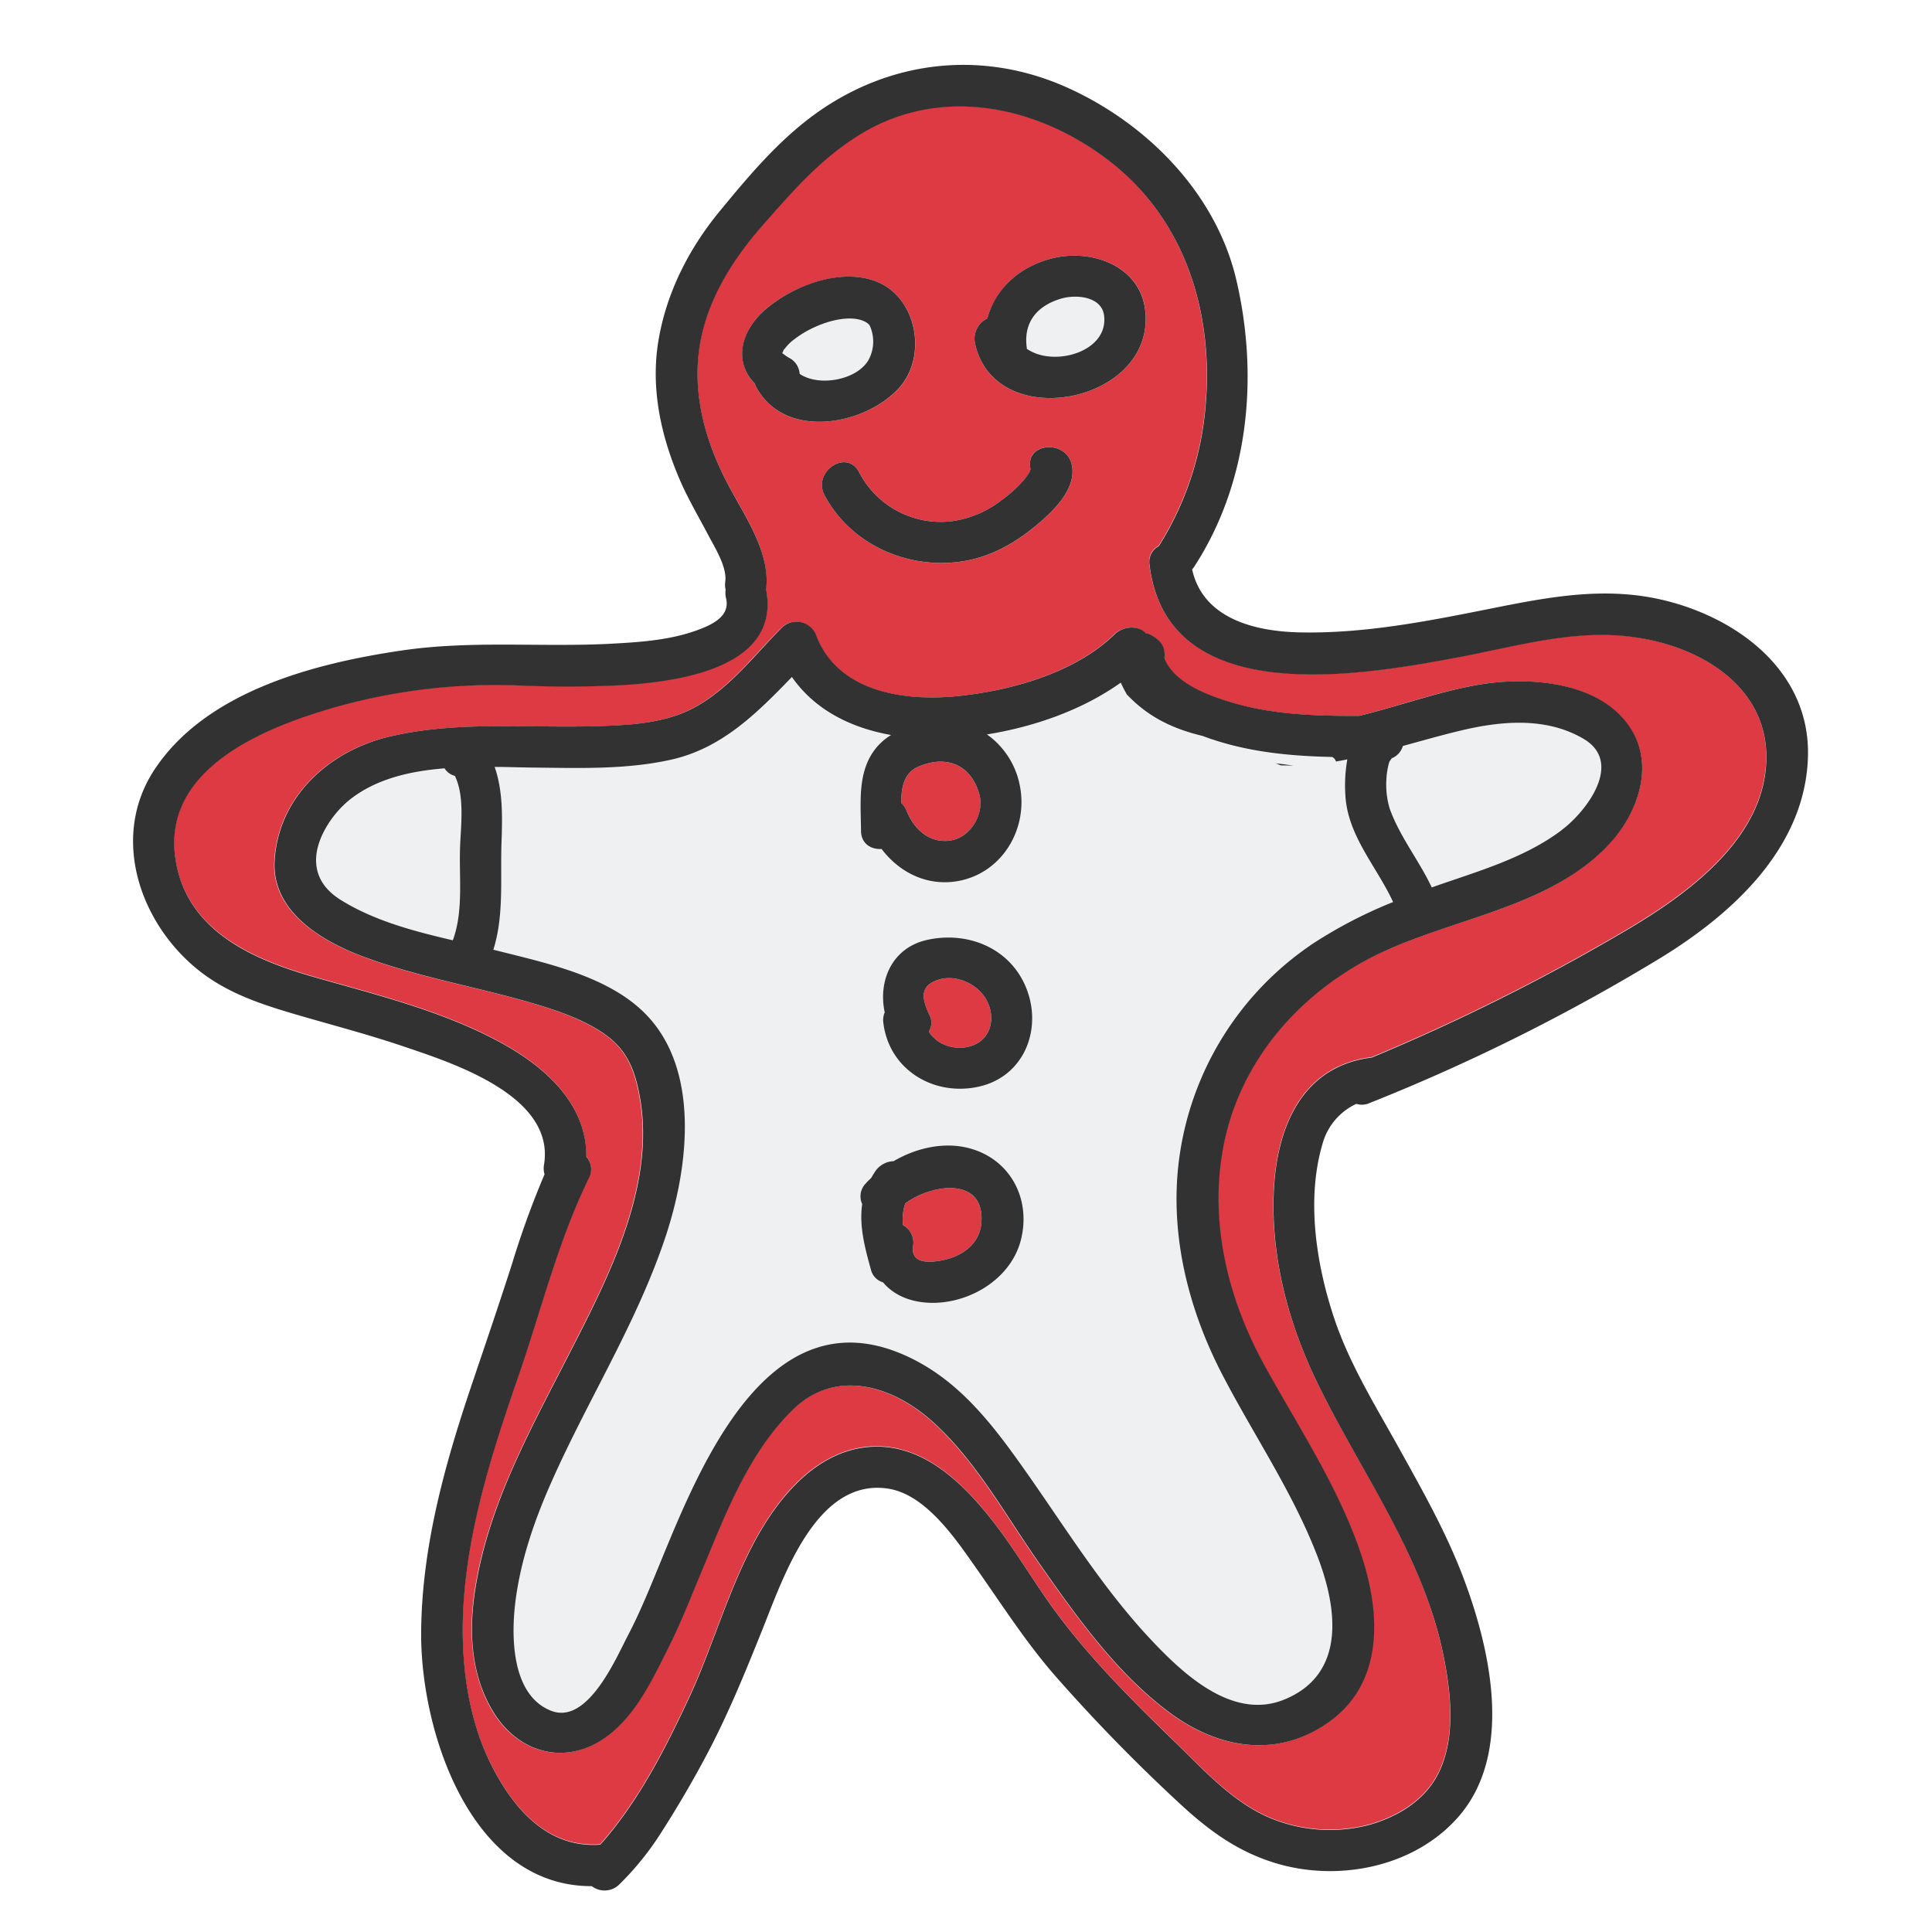 <svg id="Layer_1" data-name="Layer 1" xmlns="http://www.w3.org/2000/svg" viewBox="0 0 512 512"><defs><style>.cls-1{fill:#dd3a43;}.cls-2{fill:#eef0f1;}.cls-3{fill:#333232;}</style></defs><path class="cls-1" d="M239.91,318.9a13.41,13.41,0,0,0-.62,5.76,5.3,5.3,0,0,1,2.69,5.59c-.69,4.65,4.2,4.47,7.9,3.71,5.18-1.07,9.73-4.32,10.19-9.81C261.11,311.83,247.18,313.59,239.91,318.9Z"/><path class="cls-2" d="M121.9,224.27c.2-5.3,1.24-13.29-1.39-18.6a4.5,4.5,0,0,1-2.73-2c-9.15.73-18.06,2.79-24.93,8.16-4.85,3.78-9.44,10.76-9.1,16.79.23,4.23,2.57,7.48,6.64,10,8.88,5.49,19.29,8.21,29.58,10.62C122.88,241.37,121.6,232.47,121.9,224.27Z"/><path class="cls-1" d="M260.87,264.1c-2.59-3.74-7.86-5.87-12.23-4.45-4.61,1.5-4.62,4.47-2.37,9.23a4.43,4.43,0,0,1-.12,4.5c2.22,3.65,7.26,5.22,11.49,3.73C263.11,275.19,264.05,268.72,260.87,264.1Z"/><path class="cls-2" d="M292.59,83.63c-.63-5-7.34-5.67-11.35-4.5-6.21,1.82-9.94,6-9.18,12.66,0,.21,0,.42.05.63C279.09,97.38,293.81,93.33,292.59,83.63Z"/><path class="cls-2" d="M230.53,86.31c-.38-.75-1.86-1.66-4.19-1.88-4.81-.46-11.44,2.06-15.76,5.41a11.75,11.75,0,0,0-2.47,2.39c-.49.64-.11-.13-.63,1a2.33,2.33,0,0,1-.13.27s0,.06,0,.1v0l.08.08c-.22-.28.88.68,1.62,1.07a5.14,5.14,0,0,1,2.89,4.3c5.21,3.52,15.26,1.59,18.26-3.72A10.15,10.15,0,0,0,230.53,86.31Z"/><path class="cls-1" d="M259.5,210.36c-2.28-7.88-9-10.4-16.33-7.09-3.64,1.63-4.33,5.54-4.34,9.49a5.57,5.57,0,0,1,1.44,2.13c2,4.93,6.28,8.86,11.9,7.8C257.44,221.71,261,215.46,259.5,210.36Z"/><path class="cls-2" d="M323.77,364.05c-9.26-17.9-14.19-38.45-11.08-58.59a81.51,81.51,0,0,1,34.54-54.93,121.47,121.47,0,0,1,21.88-11.46c-4.39-9.47-12.14-17.59-12.66-28.52a39.27,39.27,0,0,1,.53-9.28c-1,.2-2,.39-3,.56a2,2,0,0,0-1-1.2c-11.48-.26-22.69-1.33-33.7-5.33l-.6-.23c-7.22-1.68-14-4.62-19.85-10.73-.08-.08-.16-.14-.24-.21-.59-1-1.14-2.09-1.65-3.2-10.2,7.27-23,11.77-35.46,13.72A21.55,21.55,0,0,1,270.15,208c2.41,11.44-4.47,23.29-16.21,25.49-8.31,1.56-15.65-2.26-20.39-8.48-2.72.19-5.44-1.36-5.45-4.88,0-5.89-.69-12.32,1.62-17.9a15.62,15.62,0,0,1,6.35-7.42c-10.53-1.87-20.16-6.57-26.28-15.38-9.18,9.55-18.51,18.9-32,21.91-11.94,2.67-24.32,2.22-36.47,2.1-3.26,0-6.73-.13-10.3-.17,2.2,6.28,2.06,13.29,1.81,20.15-.33,9.47.7,19.24-2.16,28.29l1.11.27c13.19,3.34,29.74,6.81,39.54,17.08,14.25,14.92,11,40.65,5.06,58.48-7.76,23.43-21.12,44.09-30.92,66.6-4.15,9.53-7.56,19.65-8.9,30-1.19,9.16-1.25,25,9.36,29.23,9.68,3.86,17.15-13.69,20.38-19.88,3.39-6.47,6.09-13.27,8.87-20,10.48-25.45,28.56-70,64.21-54.46,14.75,6.43,23.93,18.92,32.93,31.71,10.45,14.86,20.21,30.63,32.72,43.9,8.56,9.09,21.61,21.35,35.24,15.78,16.38-6.68,14.11-24,8.87-37.76C342.62,395.46,332.18,380.3,323.77,364.05Zm19-161.16c-1.14,0-2.28,0-3.41-.06-.44-.2-.88-.38-1.33-.54Q340.42,202.55,342.79,202.89ZM270.48,328.75c-2.56,9.71-12.52,16.09-22.33,16.5-5.94.25-11.09-1.69-14.16-5.41a4.63,4.63,0,0,1-3.24-3.46c-1.66-5.93-3.12-11.66-2.29-17.28a4.86,4.86,0,0,1,1-5.53c.44-.49.91-.95,1.39-1.41.26-.46.53-.92.84-1.38a6.15,6.15,0,0,1,5.1-3.06c6.05-3.52,13.39-5.19,20-3.44C267.75,307.16,273.36,317.77,270.48,328.75Zm-10.85-40.83c-12,2.8-24-4.3-25.53-16.8a5.28,5.28,0,0,1,.36-2.84c-1.82-8.3,1.88-17.1,11.21-19.19,10.24-2.3,21.14,1.72,25.78,11.56C276.62,271.64,272,285,259.63,287.92Z"/><path class="cls-2" d="M419.55,195.72c-10-5.82-21.95-4.68-32.78-2.05-4.95,1.2-10,2.64-15,4a5.08,5.08,0,0,1-3.31,3.4c.8-.29-.19.28-.41,1.24a20,20,0,0,0-.64,4.06,22.11,22.11,0,0,0,.85,7.85c2.66,7.47,7.79,13.77,11.16,20.93l.52-.18c11.6-4,24.1-7.54,34-15.07C420.46,215,430.38,202,419.55,195.72Z"/><path class="cls-1" d="M432.67,168.72c-15.64-2.12-30.89,2.51-46.16,5.37C360.32,179,309.26,188,304.59,149.63a4.72,4.72,0,0,1,2.47-5,82.29,82.29,0,0,0,12.33-36.51c2.34-24.95-5.16-49.83-25.46-65.53C275.08,28,249.58,22.46,228.27,35.3c-10.59,6.39-18.13,15.13-26.19,24.29-8.52,9.68-15.58,21.14-17,34.22-1.32,12.13,2.25,24,7.9,34.65,4.32,8.13,11.23,17.89,10,27.58,4.12,21.51-25,24.83-40.35,25.54-8.17.37-16.4.38-24.57,0a156,156,0,0,0-48.22,5.44c-19.29,5.4-48,16.48-43.17,41.77,3.45,18.11,20.63,25.46,36.39,30,16.58,4.74,33.91,8.95,49.18,17.19,12.06,6.51,23.19,16.35,23.09,30.43a5,5,0,0,1,.66,5.74c-8.09,16.56-12.59,34.91-18.59,52.29-6.64,19.2-13.08,39-14.53,59.42-1.08,15.15.7,31.38,7.92,45,5.89,11.1,14.81,20.87,28.25,19.88,10.13-11.36,17.42-25.72,23.77-39.42,8.42-18.21,13.47-41.29,27.95-56,6.59-6.68,15-11,24.57-9.88,10.67,1.24,19.32,9.31,25.86,17.25,7.05,8.56,12.47,18.23,19.08,27.1,9.06,12.16,20.11,23.17,31,33.7,8.17,7.93,16.2,17,27.2,20.94a41.16,41.16,0,0,0,24.62,1c7.45-2.18,14.56-6.47,18.1-13.66,4.71-9.59,3.26-21.7,1.16-31.81-5.37-25.82-21.52-47.71-33-71-7.7-15.7-12.51-33-11.85-50.7.63-17,7.14-33.8,26-36.11a549,549,0,0,0,66.23-33c15.41-9,35-22.5,37.93-41.62C471.11,183.65,452,171.35,432.67,168.72Zm-171-84.33c2.19-8.22,9.2-14.26,18.15-16.14,10-2.09,22.23,2.38,23.65,13.72,3.11,24.8-39.8,33.34-45.07,9.06A5.93,5.93,0,0,1,261.66,84.39Zm-9.16,53.7a27.38,27.38,0,0,0,12.83-5.46,35.26,35.26,0,0,0,5.73-5.11c1.42-1.66,2.16-2.76,2-3.39-1.39-7,9.6-7.7,11-.85,1.28,6.39-5.15,12.39-9.5,16-5.44,4.55-11.69,8.11-18.74,9.36-14.66,2.6-30.22-4.06-37.3-17.39-3.29-6.2,5.79-12.41,9.12-6.15A24.36,24.36,0,0,0,252.5,138.09Zm-52-35.3a6.22,6.22,0,0,1-.49-1.14c-5.78-5.87-3.62-14.4,3.4-20.13s18.73-10.2,27.92-7.24c11.76,3.79,15,20.67,6.22,29.31C228.18,112.88,208,116.31,200.52,102.79ZM427.66,222.21c-16,19-44.85,21-65.7,32.25-19.92,10.75-34.77,29.08-38.27,51.79-3,19.45,2,38.83,11.45,55.84,9,16.28,19.62,32.21,25.52,50,5.14,15.51,6,34.06-8.91,44.5-13.5,9.43-28.84,6.82-41.58-2.51-14.32-10.5-25-25.74-35.1-40.14-8.81-12.59-16.94-27.52-28.64-37.73-10.64-9.27-25.45-13.39-36.44-2.6-11.55,11.32-17.74,27.37-23.8,42-2.87,6.95-5.59,14-9,20.74-4.51,9-9.34,19.59-18.29,25.06-10.34,6.31-21.88,2.63-28.19-7.61-5.86-9.53-6.55-20.91-5-31.77,3.31-22.39,14.24-42.11,24.41-62,10.6-20.69,23.64-45.24,19.35-69.3-1.34-7.48-3.53-12.82-9.8-17-5.39-3.64-11.93-5.87-18.11-7.71-15.13-4.5-30.87-7-45.67-12.61-10.81-4.08-24-11.9-23.2-25.31,1-16.93,14.45-29.11,30.31-32.85,17.66-4.17,35.81-2.32,53.77-2.76,7.75-.19,15.94-.46,23.28-3.21,11.05-4.12,18.77-14.58,26.81-22.71a5.57,5.57,0,0,1,9.32,1.82c5.82,15.2,23.74,17.6,38,16.05,14.09-1.52,30.71-6.18,41.15-16.37,2.12-2.07,6.16-2.45,8.22-.26a4.07,4.07,0,0,1,1.38.49c1.57.9,2.95,1.92,3.41,3.78a5.84,5.84,0,0,1,.12,2.37c2.52,6.55,11.53,9.81,17.55,11.63,11.16,3.38,22.41,3.66,34,3.66,12.73-3.08,25.54-8.15,37.83-9,11.46-.81,25.9,1.15,33.32,11.05C438.47,201.38,434.84,213.7,427.66,222.21Z"/><path class="cls-3" d="M442.8,159.54c-16.41-4.47-31.86-1.43-48.06,1.81-16.54,3.31-33.39,6.61-50.34,6.24-12.18-.27-25.63-3.8-28.47-16.69a5.47,5.47,0,0,0,.57-.75C331,127.82,333.6,99.8,327.66,74.27c-5.31-22.85-23.43-41.26-44.3-50.82-22.42-10.28-47-7.74-67,6.52-10,7.15-18,16.72-25.75,26.15-8.09,9.85-14,21.49-16.11,34.12s.62,25.1,5.52,36.6c2.18,5.13,5.07,10,7.65,14.91,1.72,3.28,5.07,8.52,4.53,12.41a5.86,5.86,0,0,0,.1,2.15,5.83,5.83,0,0,0,.11,2.22c1.15,4.77-3.54,7.06-8.3,8.71-7.39,2.57-15.52,3-23.27,3.41-18.18.84-36.13-.93-54.25,1.72-23.24,3.41-51.87,10.8-65.6,31.51-11.85,17.87-4,40.76,11.64,53.25,7.64,6.09,16.54,9,25.76,11.71,9.61,2.81,19.3,5.33,28.78,8.55,12.94,4.38,40,13.07,37,31.26a5.51,5.51,0,0,0,.14,2.55,237.17,237.17,0,0,0-8.57,23.59c-3.41,10.62-7,21.16-10.58,31.73-7.21,21.32-13.32,43.08-13.55,65.74-.28,26.66,13.26,67.68,45.22,67.59a5.56,5.56,0,0,0,7.37-.53A77.23,77.23,0,0,0,175,486q6.15-9.56,11.53-19.56c6.09-11.26,10.89-23.06,15.64-34.91,5.47-13.65,14.28-40.08,33.35-37,10,1.64,17.91,13.56,23.22,21.1,6.87,9.75,13.08,19.53,20.95,28.55a456,456,0,0,0,32.24,33.12c7.93,7.42,15.59,13.24,26.08,16.44,16.59,5.05,36.68,1.12,48.37-12.14,14.93-16.92,8.54-44.73,1.39-63.59-4.57-12.06-11-23.39-17.24-34.63-6.07-10.91-12.93-22-16.92-33.92-4.78-14.26-7.46-31.49-3.18-46.14a16.53,16.53,0,0,1,9-10.79,4.92,4.92,0,0,0,3.49-.2,514,514,0,0,0,77.47-38.67C459.31,242,478.19,224.67,479.11,201,480,179.09,462.15,164.81,442.8,159.54Zm24.91,46.1c-2.95,19.12-22.52,32.63-37.93,41.62a549,549,0,0,1-66.23,33c-18.88,2.31-25.39,19.13-26,36.11-.66,17.66,4.15,35,11.85,50.7,11.44,23.29,27.59,45.18,33,71,2.1,10.11,3.55,22.22-1.16,31.81-3.54,7.19-10.65,11.48-18.1,13.66a41.16,41.16,0,0,1-24.62-1c-11-3.91-19-13-27.2-20.94-10.86-10.53-21.91-21.54-31-33.7-6.61-8.87-12-18.54-19.08-27.1-6.54-7.94-15.19-16-25.86-17.25-9.6-1.12-18,3.2-24.57,9.88-14.48,14.68-19.53,37.76-27.95,56-6.35,13.7-13.64,28.06-23.77,39.42-13.44,1-22.36-8.78-28.25-19.88-7.22-13.63-9-29.86-7.92-45,1.45-20.39,7.89-40.22,14.53-59.42,6-17.38,10.5-35.73,18.59-52.29a5,5,0,0,0-.66-5.74c.1-14.08-11-23.92-23.09-30.43-15.27-8.24-32.6-12.45-49.18-17.19-15.76-4.51-32.94-11.86-36.39-30-4.83-25.29,23.88-36.37,43.17-41.77a156,156,0,0,1,48.22-5.44c8.17.35,16.4.34,24.57,0,15.32-.71,44.47-4,40.35-25.54,1.21-9.69-5.7-19.45-10-27.58-5.65-10.64-9.22-22.52-7.9-34.65,1.42-13.08,8.48-24.54,17-34.22,8.06-9.16,15.6-17.9,26.19-24.29,21.31-12.84,46.81-7.31,65.66,7.27,20.3,15.7,27.8,40.58,25.46,65.53a82.29,82.29,0,0,1-12.33,36.51,4.72,4.72,0,0,0-2.47,5c4.67,38.39,55.73,29.37,81.92,24.46,15.27-2.86,30.52-7.49,46.16-5.37C452,171.35,471.11,183.65,467.71,205.64Z"/><path class="cls-3" d="M231.35,74.28c-9.19-3-20.76,1.39-27.92,7.24s-9.18,14.26-3.4,20.13a6.22,6.22,0,0,0,.49,1.14c7.52,13.52,27.66,10.09,37,.8C246.3,95,243.11,78.07,231.35,74.28Zm-1.17,21.08c-3,5.31-13.05,7.24-18.26,3.72a5.14,5.14,0,0,0-2.89-4.3c-.74-.39-1.84-1.35-1.62-1.07l-.08-.08v0s0-.07,0-.1a2.33,2.33,0,0,0,.13-.27c.52-1.14.14-.37.63-1a11.75,11.75,0,0,1,2.47-2.39c4.32-3.35,10.95-5.87,15.76-5.41,2.33.22,3.81,1.13,4.19,1.88A10.15,10.15,0,0,1,230.18,95.36Z"/><path class="cls-3" d="M303.46,82C302,70.63,289.82,66.16,279.81,68.25c-8.95,1.88-16,7.92-18.15,16.14A5.93,5.93,0,0,0,258.39,91C263.66,115.31,306.57,106.77,303.46,82ZM272.11,92.42c0-.21,0-.42-.05-.63-.76-6.65,3-10.84,9.18-12.66,4-1.17,10.72-.55,11.35,4.5C293.81,93.33,279.09,97.38,272.11,92.42Z"/><path class="cls-3" d="M284.06,123.28c-1.37-6.85-12.36-6.11-11,.85.13.63-.61,1.73-2,3.39a35.26,35.26,0,0,1-5.73,5.11,27.38,27.38,0,0,1-12.83,5.46,24.36,24.36,0,0,1-24.86-13c-3.33-6.26-12.41,0-9.12,6.15,7.08,13.33,22.64,20,37.3,17.39,7.05-1.25,13.3-4.81,18.74-9.36C278.91,135.67,285.34,129.67,284.06,123.28Z"/><path class="cls-3" d="M338.05,202.29c.45.16.89.34,1.33.54,1.13,0,2.27.08,3.41.06Q340.42,202.55,338.05,202.29Z"/><path class="cls-3" d="M431.27,191.77c-7.42-9.9-21.86-11.86-33.32-11.05-12.29.87-25.1,5.94-37.83,9-11.58,0-22.83-.28-34-3.66-6-1.82-15-5.08-17.55-11.63a5.84,5.84,0,0,0-.12-2.37c-.46-1.86-1.84-2.88-3.41-3.78a4.07,4.07,0,0,0-1.38-.49c-2.06-2.19-6.1-1.81-8.22.26-10.44,10.19-27.06,14.85-41.15,16.37-14.29,1.55-32.21-.85-38-16.05a5.57,5.57,0,0,0-9.32-1.82c-8,8.13-15.76,18.59-26.81,22.71-7.34,2.75-15.53,3-23.28,3.21-18,.44-36.11-1.41-53.77,2.76C87.23,199,73.77,211.17,72.78,228.1,72,241.51,85.17,249.33,96,253.41c14.8,5.58,30.54,8.11,45.67,12.61,6.18,1.84,12.72,4.07,18.11,7.71,6.27,4.22,8.46,9.56,9.8,17,4.29,24.06-8.75,48.61-19.35,69.3-10.17,19.85-21.1,39.57-24.41,62-1.6,10.86-.91,22.24,5,31.77,6.31,10.24,17.85,13.92,28.19,7.61,8.95-5.47,13.78-16.06,18.29-25.06,3.37-6.73,6.09-13.79,9-20.74,6.06-14.66,12.25-30.71,23.8-42,11-10.79,25.8-6.67,36.44,2.6,11.7,10.21,19.83,25.14,28.64,37.73,10.08,14.4,20.78,29.64,35.1,40.14,12.74,9.33,28.08,11.94,41.58,2.51,15-10.44,14.05-29,8.91-44.5-5.9-17.76-16.51-33.69-25.52-50-9.41-17-14.45-36.39-11.45-55.84,3.5-22.71,18.35-41,38.27-51.79,20.85-11.25,49.67-13.28,65.7-32.25C434.84,213.7,438.47,201.38,431.27,191.77Zm-188.1,11.5c7.37-3.31,14.05-.79,16.33,7.09,1.47,5.1-2.06,11.35-7.33,12.33-5.62,1.06-9.94-2.87-11.9-7.8a5.57,5.57,0,0,0-1.44-2.13C238.84,208.81,239.53,204.9,243.17,203.27ZM120,249.19c-10.29-2.41-20.7-5.13-29.58-10.62-4.07-2.52-6.41-5.77-6.64-10-.34-6,4.25-13,9.1-16.79,6.87-5.37,15.78-7.43,24.93-8.16a4.5,4.5,0,0,0,2.73,2c2.63,5.31,1.59,13.3,1.39,18.6C121.6,232.47,122.88,241.37,120,249.19Zm227.26,1.34a81.51,81.51,0,0,0-34.54,54.93c-3.11,20.14,1.82,40.69,11.08,58.59,8.41,16.25,18.85,31.41,25.41,48.59,5.24,13.72,7.51,31.08-8.87,37.76-13.63,5.57-26.68-6.69-35.24-15.78-12.51-13.27-22.27-29-32.72-43.9-9-12.79-18.18-25.28-32.93-31.71-35.65-15.55-53.73,29-64.21,54.46-2.78,6.74-5.48,13.54-8.87,20-3.23,6.19-10.7,23.74-20.38,19.88-10.61-4.23-10.55-20.07-9.36-29.23,1.34-10.34,4.75-20.46,8.9-30,9.8-22.51,23.16-43.17,30.92-66.6,5.9-17.83,9.19-43.56-5.06-58.48-9.8-10.27-26.35-13.74-39.54-17.08l-1.11-.27c2.86-9.05,1.83-18.82,2.16-28.29.25-6.86.39-13.87-1.81-20.15,3.57,0,7,.14,10.3.17,12.15.12,24.53.57,36.47-2.1,13.45-3,22.78-12.36,32-21.91,6.12,8.81,15.75,13.51,26.28,15.38a15.62,15.62,0,0,0-6.35,7.42c-2.31,5.58-1.65,12-1.62,17.9,0,3.52,2.73,5.07,5.45,4.88,4.74,6.22,12.08,10,20.39,8.48,11.74-2.2,18.62-14.05,16.21-25.49a21.55,21.55,0,0,0-8.67-13.35c12.46-2,25.26-6.45,35.46-13.72.51,1.11,1.06,2.17,1.65,3.2.08.07.16.13.24.21,5.85,6.11,12.63,9,19.85,10.73l.6.23c11,4,22.22,5.07,33.7,5.33a2,2,0,0,1,1,1.2c1-.17,2-.36,3-.56a39.27,39.27,0,0,0-.53,9.28c.52,10.93,8.27,19,12.66,28.52A121.47,121.47,0,0,0,347.23,250.53Zm66.69-30.61c-9.92,7.53-22.42,11-34,15.07l-.52.18c-3.37-7.16-8.5-13.46-11.16-20.93a22.11,22.11,0,0,1-.85-7.85,20,20,0,0,1,.64-4.06c.22-1,1.21-1.53.41-1.24a5.08,5.08,0,0,0,3.31-3.4c5.06-1.38,10.09-2.82,15-4,10.83-2.63,22.78-3.77,32.78,2.05C430.38,202,420.46,215,413.92,219.92Z"/><path class="cls-3" d="M271.45,260.65c-4.64-9.84-15.54-13.86-25.78-11.56-9.33,2.09-13,10.89-11.21,19.19a5.28,5.28,0,0,0-.36,2.84c1.56,12.5,13.55,19.6,25.53,16.8C272,285,276.62,271.64,271.45,260.65Zm-13.81,16.46c-4.23,1.49-9.27-.08-11.49-3.73a4.43,4.43,0,0,0,.12-4.5c-2.25-4.76-2.24-7.73,2.37-9.23,4.37-1.42,9.64.71,12.23,4.45C264.05,268.72,263.11,275.19,257.64,277.11Z"/><path class="cls-3" d="M256.82,304.28c-6.65-1.75-14-.08-20,3.44a6.15,6.15,0,0,0-5.1,3.06c-.31.46-.58.92-.84,1.38-.48.46-1,.92-1.39,1.41a4.86,4.86,0,0,0-1,5.53c-.83,5.62.63,11.35,2.29,17.28a4.63,4.63,0,0,0,3.24,3.46c3.07,3.72,8.22,5.66,14.16,5.41,9.81-.41,19.77-6.79,22.33-16.5C273.36,317.77,267.75,307.16,256.82,304.28Zm3.25,19.87c-.46,5.49-5,8.74-10.19,9.81-3.7.76-8.59.94-7.9-3.71a5.3,5.3,0,0,0-2.69-5.59,13.41,13.41,0,0,1,.62-5.76C247.18,313.59,261.11,311.83,260.07,324.15Z"/></svg>